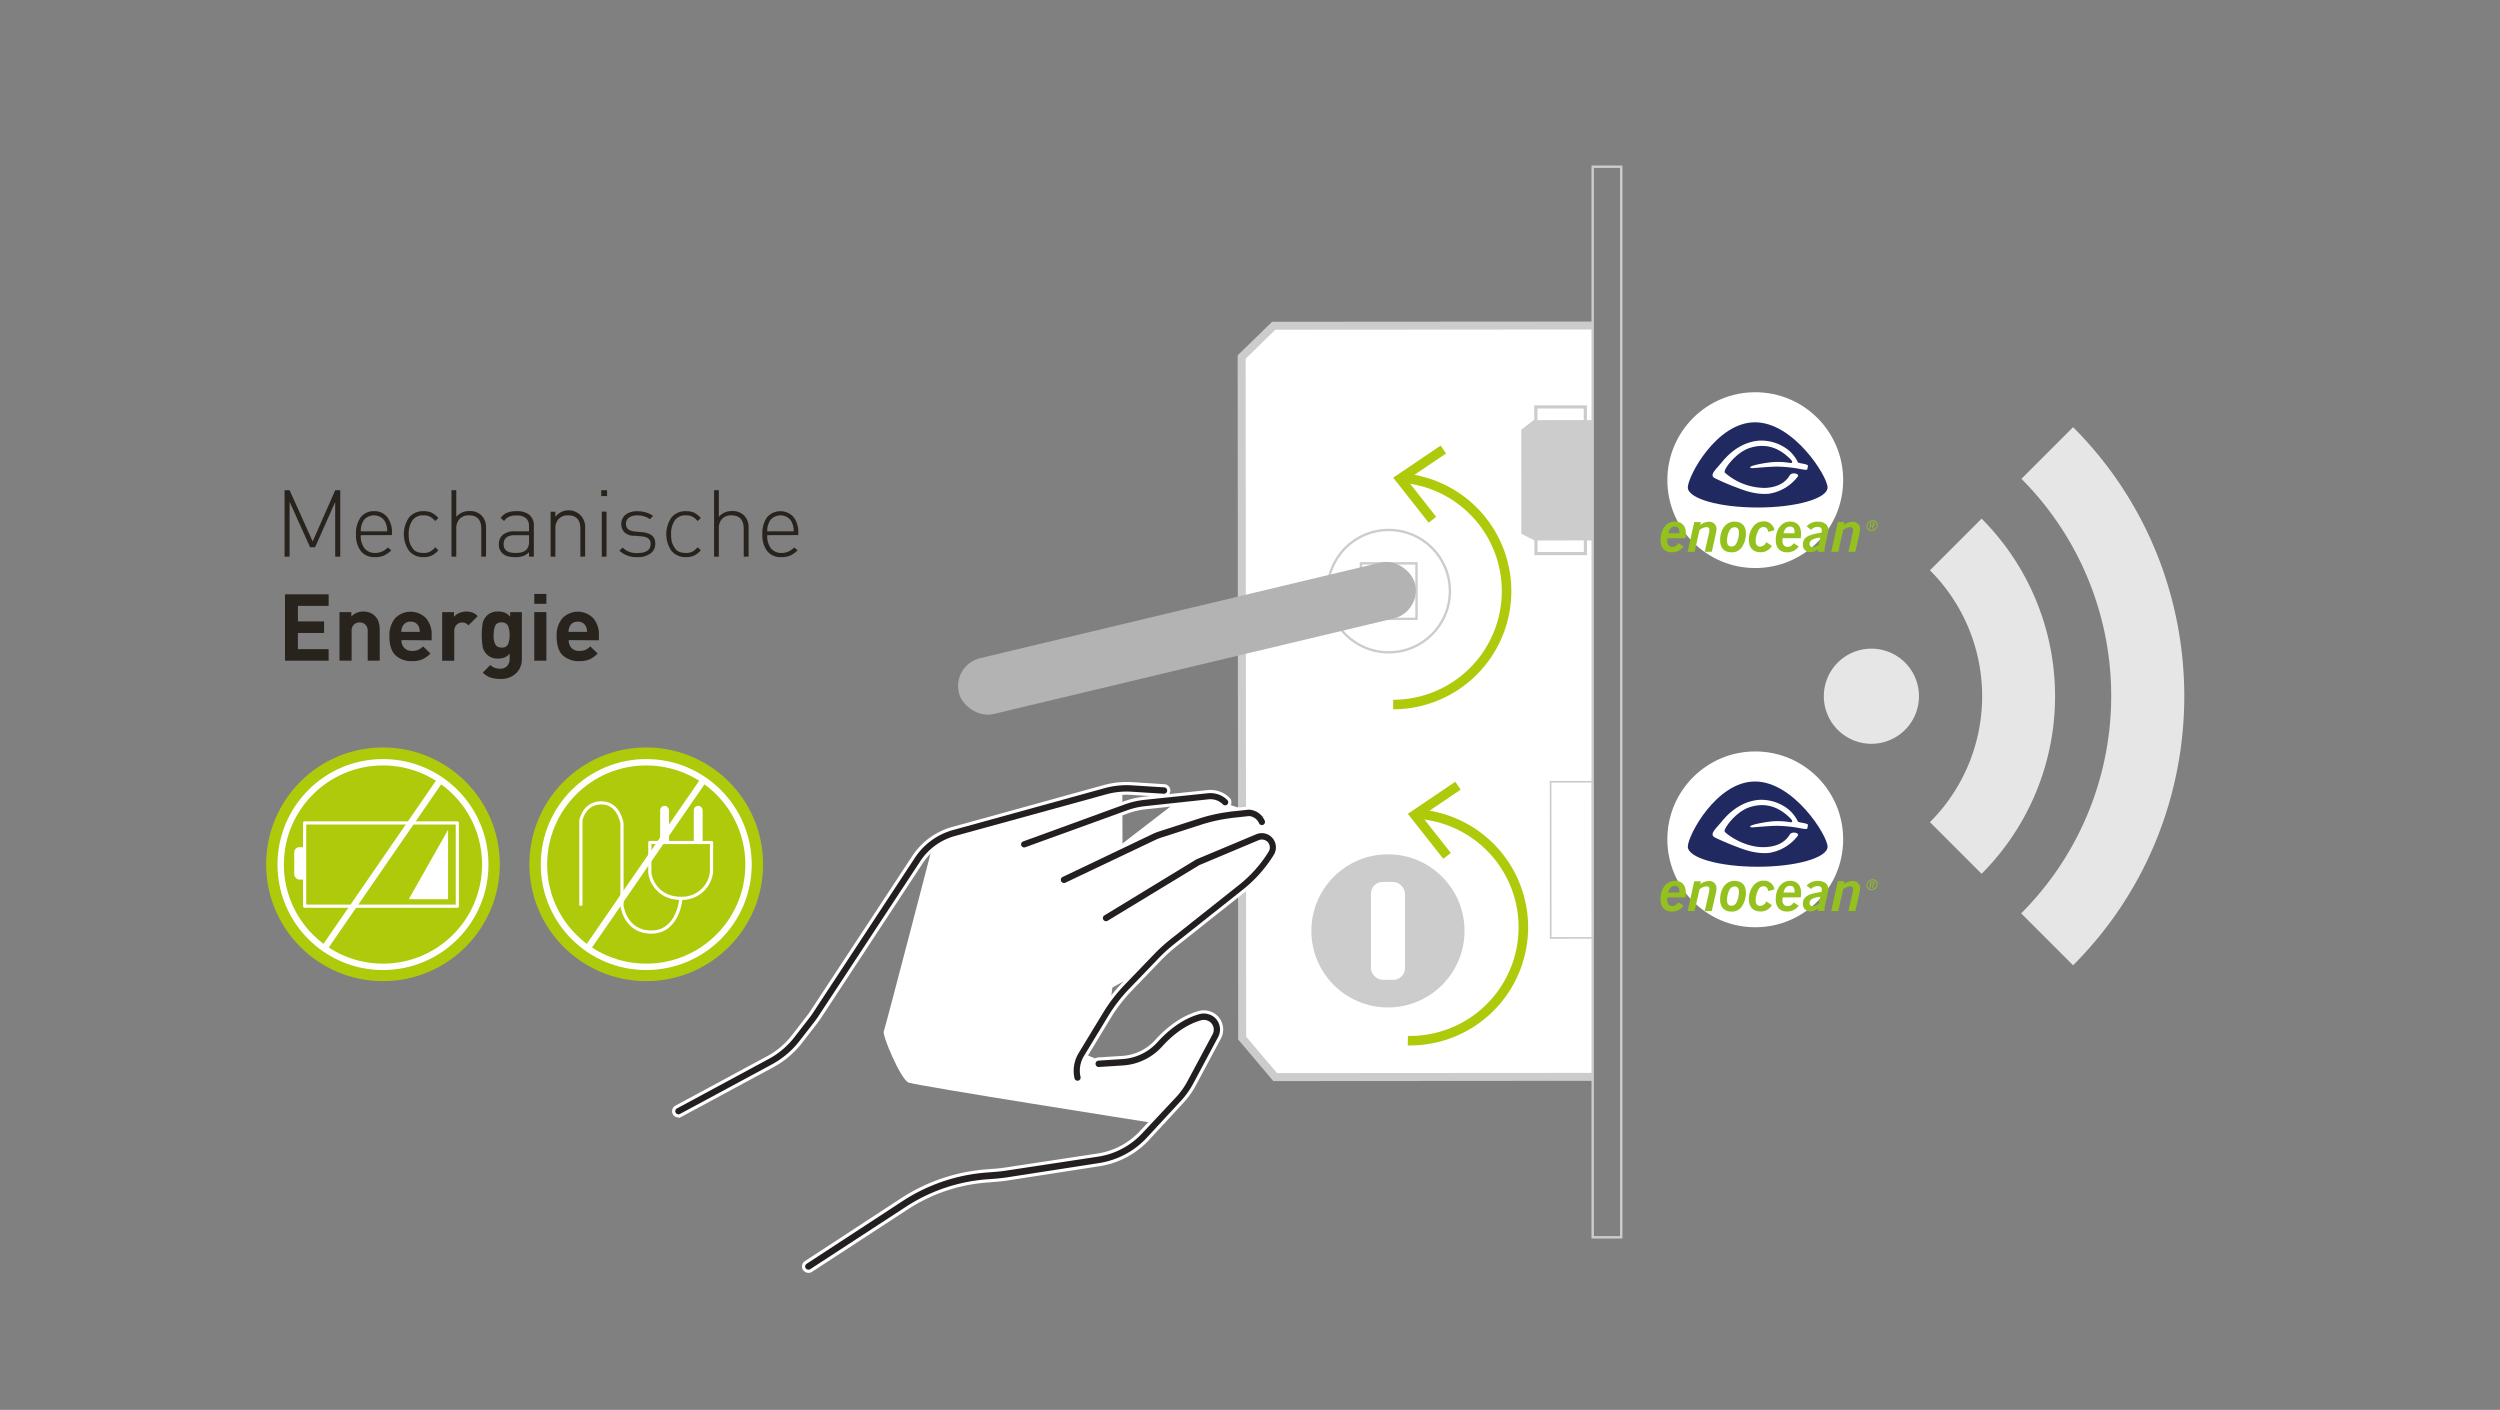 <svg xmlns="http://www.w3.org/2000/svg" viewBox="0 0 783.53 441.86"><rect x="0" y="0" width="783.53" height="441.86" fill="#808080" stroke="none"/><defs><style>.cls-1,.cls-3,.cls-5,.cls-7{fill:#fff;}.cls-1,.cls-2,.cls-3,.cls-4,.cls-5{stroke:#ccc;}.cls-1,.cls-14,.cls-16,.cls-18,.cls-2,.cls-20,.cls-3,.cls-4,.cls-5,.cls-8{stroke-miterlimit:10;}.cls-1{stroke-width:2.5px;}.cls-2,.cls-6{fill:#ccc;}.cls-2,.cls-3{stroke-width:1px;}.cls-16,.cls-18,.cls-4,.cls-8{fill:none;}.cls-4{stroke-width:0.75px;}.cls-5{stroke-width:0.53px;}.cls-14,.cls-8{stroke:#afca0b;}.cls-8{stroke-width:2.99px;}.cls-14,.cls-15,.cls-17,.cls-9{fill:#afca0b;}.cls-10{fill:#28231d;}.cls-11{fill:#95c11f;}.cls-12{fill:#202a60;}.cls-13{fill:#e6e6e6;}.cls-15,.cls-16,.cls-17,.cls-18,.cls-20{stroke:#fff;}.cls-15,.cls-17{stroke-linejoin:round;}.cls-17{stroke-linecap:round;}.cls-18{stroke-width:2px;}.cls-19{fill:#b3b3b3;}.cls-20{fill:#231f20;}</style></defs><g id="punkte"><polyline class="cls-1" points="499 102.02 399.21 102.09 389.15 111.89 389.31 325.34 399.65 337.57 499.17 337.5"></polyline><polygon class="cls-2" points="498.48 132.18 498.51 168.89 481.11 168.9 477.3 167 477.28 134.92 480.81 132.2 498.48 132.18"></polygon><rect class="cls-3" x="481.38" y="168.9" width="15.5" height="4.62" transform="translate(978.39 342.06) rotate(179.96)"></rect><rect class="cls-3" x="481.35" y="127.57" width="15.5" height="4.62" transform="translate(978.3 259.39) rotate(179.96)"></rect><circle class="cls-4" cx="435.24" cy="185.27" r="19.18"></circle><rect class="cls-4" x="426.53" y="176.57" width="17.4" height="17.4" transform="translate(870.61 370.22) rotate(179.96)"></rect><rect class="cls-5" x="485.97" y="245.03" width="13.18" height="48.94" transform="translate(985.33 538.64) rotate(179.96)"></rect><rect class="cls-4" x="499.17" y="52.25" width="8.94" height="335.54"></rect></g><g id="drehknopf"><circle class="cls-6" cx="435" cy="291.75" r="24"></circle><rect class="cls-7" x="429.67" y="276.42" width="10.67" height="30.67" rx="3.66" transform="translate(870.01 583.51) rotate(180)"></rect><path class="cls-8" d="M436.64,220.81a35.55,35.55,0,0,0,3.25-70.95"></path><polygon class="cls-9" points="451.52 139.65 453.2 142.13 440.98 150.38 450.12 161.97 447.76 163.82 436.64 149.71 451.52 139.65"></polygon><path class="cls-8" d="M441.23,326.16a35.55,35.55,0,0,0,3.24-71"></path><polygon class="cls-9" points="456.11 245 457.79 247.48 445.57 255.74 454.7 267.32 452.35 269.17 441.23 255.06 456.11 245"></polygon><path class="cls-10" d="M105.05,174.47V157.34l-6.3,14.18H97.19l-6.43-14.26v17.21H89.19V153.64h1.57L98,169.69l7.06-16.05h1.58v20.83Z"></path><path class="cls-10" d="M113.07,167.73a6.37,6.37,0,0,0,1.17,4.13,4.13,4.13,0,0,0,3.41,1.44,5.28,5.28,0,0,0,3.88-1.72l1.11.88a8,8,0,0,1-2.26,1.63,6.8,6.8,0,0,1-2.82.52,5.41,5.41,0,0,1-4.44-1.85,8.14,8.14,0,0,1-1.54-5.35,8.45,8.45,0,0,1,1.49-5.31,5,5,0,0,1,4.14-1.89,5,5,0,0,1,4.13,1.82,7.68,7.68,0,0,1,1.5,5v.67Zm7.79-3.85a3.66,3.66,0,0,0-1.44-1.73,4.17,4.17,0,0,0-4.41,0,3.39,3.39,0,0,0-1.36,1.54,9.32,9.32,0,0,0-.48,1.4,8.26,8.26,0,0,0-.1,1.44h8.28a7.43,7.43,0,0,0-.1-1.41A8,8,0,0,0,120.86,163.88Z"></path><path class="cls-10" d="M132.76,174.61a5.67,5.67,0,0,1-4.52-1.92,9.18,9.18,0,0,1,0-10.56,5.67,5.67,0,0,1,4.52-1.92,6,6,0,0,1,2.49.45,7.43,7.43,0,0,1,2.15,1.7l-1,.94a5.59,5.59,0,0,0-1.69-1.4,4.27,4.27,0,0,0-1.92-.38,4,4,0,0,0-3.57,1.63,7.37,7.37,0,0,0-1.13,4.26,10.66,10.66,0,0,0,.21,2.35,6.8,6.8,0,0,0,1.12,2.21c.61.89,1.73,1.33,3.37,1.33a4.27,4.27,0,0,0,1.92-.38,5.59,5.59,0,0,0,1.69-1.4l1,.94a6.89,6.89,0,0,1-2.15,1.69A6.05,6.05,0,0,1,132.76,174.61Z"></path><path class="cls-10" d="M150.84,174.47v-8.74q0-4.22-3.88-4.21a3.81,3.81,0,0,0-2.91,1.11,4.33,4.33,0,0,0-1.05,3.1v8.74h-1.49V153.64H143V162a5.2,5.2,0,0,1,4.14-1.83,5.08,5.08,0,0,1,3.8,1.41,5.26,5.26,0,0,1,1.39,3.85v9Z"></path><path class="cls-10" d="M165.8,174.47v-1.4a5,5,0,0,1-1.84,1.2,7.34,7.34,0,0,1-2.45.34,8.61,8.61,0,0,1-2.5-.29,4.11,4.11,0,0,1-1.81-1.18,3.52,3.52,0,0,1-.85-2.55,3.67,3.67,0,0,1,1.3-3,5.54,5.54,0,0,1,3.6-1.07h4.55V165a3.34,3.34,0,0,0-.93-2.58,4.4,4.4,0,0,0-3-.86,5.77,5.77,0,0,0-2.35.39A3.78,3.78,0,0,0,158,163.3l-1.08-.94a4.65,4.65,0,0,1,2-1.67,7.86,7.86,0,0,1,2.94-.48,6.07,6.07,0,0,1,4.09,1.18,4.29,4.29,0,0,1,1.36,3.43v9.65Zm0-6.74h-4.37q-3.59,0-3.59,2.83c0,1.83,1.23,2.74,3.67,2.74a8.72,8.72,0,0,0,2-.2,3.54,3.54,0,0,0,1.56-.92,3.67,3.67,0,0,0,.74-2.64Z"></path><path class="cls-10" d="M181.9,174.47v-8.74q0-4.22-3.88-4.21a3.81,3.81,0,0,0-2.91,1.11,4.33,4.33,0,0,0-1.05,3.1v8.74h-1.49V160.38h1.49V162a5.19,5.19,0,0,1,9.33,3.43v9Z"></path><path class="cls-10" d="M188.43,155.48v-1.84h1.84v1.84Zm.18,19V160.35h1.49v14.12Z"></path><path class="cls-10" d="M199.81,174.61a7.89,7.89,0,0,1-5.69-2l1-1a6,6,0,0,0,4.59,1.72q4.22,0,4.21-2.86c0-1.4-.89-2.18-2.67-2.36l-2.33-.2a4.48,4.48,0,0,1-3.14-1,3.83,3.83,0,0,1,.29-5.6,5.8,5.8,0,0,1,3.68-1.08,9.06,9.06,0,0,1,2.71.38,7,7,0,0,1,2.22,1.1l-1,1a6.54,6.54,0,0,0-3.92-1.17,4.31,4.31,0,0,0-2.65.7,2.35,2.35,0,0,0-.93,2c0,1.39.95,2.18,2.85,2.35l2.27.21a5.84,5.84,0,0,1,3,1,3.16,3.16,0,0,1,1.06,2.7,3.59,3.59,0,0,1-1.53,3A6.71,6.71,0,0,1,199.81,174.61Z"></path><path class="cls-10" d="M215,174.61a5.68,5.68,0,0,1-4.52-1.92,9.23,9.23,0,0,1,0-10.56,5.68,5.68,0,0,1,4.52-1.92,6,6,0,0,1,2.5.45,7.41,7.41,0,0,1,2.14,1.7l-1,.94a5.71,5.71,0,0,0-1.69-1.4,4.34,4.34,0,0,0-1.93-.38,4,4,0,0,0-3.57,1.63,7.37,7.37,0,0,0-1.12,4.26,11.41,11.41,0,0,0,.2,2.35,7,7,0,0,0,1.12,2.21c.62.89,1.74,1.33,3.37,1.33a4.34,4.34,0,0,0,1.93-.38,5.71,5.71,0,0,0,1.69-1.4l1,.94a6.86,6.86,0,0,1-2.14,1.69A6.07,6.07,0,0,1,215,174.61Z"></path><path class="cls-10" d="M233.09,174.47v-8.74c0-2.81-1.3-4.21-3.88-4.21a3.82,3.82,0,0,0-2.92,1.11,4.33,4.33,0,0,0-1,3.1v8.74h-1.49V153.64h1.49V162a5.2,5.2,0,0,1,4.14-1.83,5.1,5.1,0,0,1,3.81,1.41,5.29,5.29,0,0,1,1.38,3.85v9Z"></path><path class="cls-10" d="M240.46,167.73a6.37,6.37,0,0,0,1.17,4.13A4.14,4.14,0,0,0,245,173.3a5.28,5.28,0,0,0,3.88-1.72l1.11.88a8,8,0,0,1-2.26,1.63,6.78,6.78,0,0,1-2.81.52,5.42,5.42,0,0,1-4.45-1.85,8.2,8.2,0,0,1-1.53-5.35,8.45,8.45,0,0,1,1.48-5.31,5.54,5.54,0,0,1,8.27-.07,7.68,7.68,0,0,1,1.5,5v.67Zm7.79-3.85a3.66,3.66,0,0,0-1.44-1.73,4.17,4.17,0,0,0-4.41,0,3.31,3.31,0,0,0-1.35,1.54,7.47,7.47,0,0,0-.48,1.4,7.21,7.21,0,0,0-.11,1.44h8.29a7.29,7.29,0,0,0-.11-1.41A7.07,7.07,0,0,0,248.25,163.88Z"></path><path class="cls-10" d="M89.32,207.07v-20.8H103v3.62H93.37v4.87h8.2v3.62h-8.2v5.07H103v3.62Z"></path><path class="cls-10" d="M115.24,207.07v-9.21a2.73,2.73,0,0,0-.73-2.11,2.49,2.49,0,0,0-1.77-.67,2.59,2.59,0,0,0-1.81.66,2.71,2.71,0,0,0-.73,2.12v9.21h-3.79V191.84h3.7v1.4a5,5,0,0,1,3.79-1.57,5.51,5.51,0,0,1,2,.35,4.69,4.69,0,0,1,1.66,1.09,4.54,4.54,0,0,1,1.1,1.82,7.79,7.79,0,0,1,.35,2.41v9.73Z"></path><path class="cls-10" d="M125.83,200.62a3.41,3.41,0,0,0,.88,2.45,3.2,3.2,0,0,0,2.45.93,4.79,4.79,0,0,0,1.91-.32,5.19,5.19,0,0,0,1.53-1.1l2.3,2.24a8.36,8.36,0,0,1-2.52,1.82,8,8,0,0,1-3.25.57,7.31,7.31,0,0,1-5.08-1.75c-1.3-1.16-2-3.18-2-6a8.34,8.34,0,0,1,1.81-5.71,6.75,6.75,0,0,1,9.66,0,7.7,7.7,0,0,1,1.77,5.24v1.69Zm5.43-4.23a2.66,2.66,0,0,0-1-1.15,2.81,2.81,0,0,0-1.57-.42,2.84,2.84,0,0,0-1.58.42,2.61,2.61,0,0,0-1,1.21,3.91,3.91,0,0,0-.34,1.58h5.78A4.36,4.36,0,0,0,131.26,196.39Z"></path><path class="cls-10" d="M146.83,196a3.43,3.43,0,0,0-.9-.68,2.47,2.47,0,0,0-1.11-.22,2.36,2.36,0,0,0-1.72.72,2.77,2.77,0,0,0-.73,2.09v9.18h-3.79V191.84h3.7v1.46a4.37,4.37,0,0,1,1.6-1.15,5.28,5.28,0,0,1,2.22-.48,5.35,5.35,0,0,1,2,.32,4.7,4.7,0,0,1,1.62,1.11Z"></path><path class="cls-10" d="M156.83,212.78a9.86,9.86,0,0,1-3.09-.42,6.48,6.48,0,0,1-2.42-1.56l2.36-2.39a4.09,4.09,0,0,0,3,1.16,2.84,2.84,0,0,0,2.32-.9,3.43,3.43,0,0,0,.74-2.24v-1.55a4.54,4.54,0,0,1-1.59,1.17,5.42,5.42,0,0,1-2,.35,4.67,4.67,0,0,1-3.44-1.17,4.94,4.94,0,0,1-1.44-2.49,24.59,24.59,0,0,1,0-7.4,5,5,0,0,1,1.44-2.51,4.75,4.75,0,0,1,3.47-1.16,5.26,5.26,0,0,1,2.07.36,4.81,4.81,0,0,1,1.64,1.24v-1.43h3.67v14.64a6.06,6.06,0,0,1-1.82,4.54A6.71,6.71,0,0,1,156.83,212.78Zm.38-17.7a2,2,0,0,0-2,1,7.12,7.12,0,0,0-.48,2.91,5.47,5.47,0,0,0,.63,3.19,2.24,2.24,0,0,0,1.85.77,2,2,0,0,0,2-1,7,7,0,0,0,.5-2.91,6.88,6.88,0,0,0-.5-2.89A2,2,0,0,0,157.21,195.08Z"></path><path class="cls-10" d="M167.45,189.25v-3.1h3.79v3.1Zm0,17.82V191.84h3.79v15.23Z"></path><path class="cls-10" d="M178.24,200.62a3.45,3.45,0,0,0,.87,2.45,3.21,3.21,0,0,0,2.45.93,4.81,4.81,0,0,0,1.92-.32,5.19,5.19,0,0,0,1.53-1.1l2.3,2.24a8.49,8.49,0,0,1-2.52,1.82,8,8,0,0,1-3.25.57,7.3,7.3,0,0,1-5.08-1.75c-1.3-1.16-2-3.18-2-6a8.34,8.34,0,0,1,1.81-5.71,6.75,6.75,0,0,1,9.66,0,7.7,7.7,0,0,1,1.77,5.24v1.69Zm5.42-4.23a2.57,2.57,0,0,0-1-1.15,3.16,3.16,0,0,0-3.15,0,2.61,2.61,0,0,0-1,1.21,3.91,3.91,0,0,0-.34,1.58H184A4.18,4.18,0,0,0,183.66,196.39Z"></path><circle class="cls-7" cx="550.12" cy="150.48" r="27.55"></circle><path class="cls-11" d="M526.33,167.14a4.38,4.38,0,0,0,0-.47c0-1.1-.49-1.63-1.47-1.63s-1.69.72-2,2.1Zm1.31,4.13A4.34,4.34,0,0,1,524,173.1c-2.26,0-3.56-1.38-3.56-3.82,0-3.52,1.93-5.81,4.5-5.81,2.14,0,3.43,1.34,3.43,3.69,0,.4,0,.89-.08,1.51h-5.66a2.74,2.74,0,0,0-.11.72c0,1.31.57,2,1.65,2a2.15,2.15,0,0,0,1.87-1.15Z"></path><path class="cls-11" d="M531,163.62h2.08l-.22.91a4.71,4.71,0,0,1,2.7-1,2.24,2.24,0,0,1,2.41,2.38,7.65,7.65,0,0,1-.19,1.33l-1.29,5.71h-2.2l1.29-5.73a5.69,5.69,0,0,0,.17-1.16c0-.58-.3-.85-.93-.85a3.82,3.82,0,0,0-2.17.93l-1.54,6.81h-2.19Z"></path><path class="cls-11" d="M542.14,166.1a6.93,6.93,0,0,0-.87,3.35c0,1.25.43,1.82,1.4,1.82a1.65,1.65,0,0,0,1.55-1,7.84,7.84,0,0,0,.78-3.33c0-1.13-.48-1.7-1.4-1.7a1.78,1.78,0,0,0-1.46.89m1.44-2.65c2.29,0,3.61,1.34,3.61,3.71a7.64,7.64,0,0,1-1.36,4.43,3.7,3.7,0,0,1-3.12,1.49c-2.29,0-3.6-1.34-3.6-3.76,0-3.47,1.84-5.87,4.47-5.87"></path><path class="cls-11" d="M555.33,171.08a4,4,0,0,1-3.52,2c-2.38,0-3.69-1.42-3.69-3.92a6.59,6.59,0,0,1,1.7-4.52,4,4,0,0,1,2.9-1.23,3.26,3.26,0,0,1,3.41,2.76l-1.93.53c-.19-1-.65-1.53-1.52-1.53a1.79,1.79,0,0,0-1.57,1.06,7.43,7.43,0,0,0-.87,3.31c0,1.12.53,1.78,1.34,1.78a2.2,2.2,0,0,0,2-1.4Z"></path><path class="cls-11" d="M562.43,167.14a4.38,4.38,0,0,0,0-.47c0-1.1-.49-1.63-1.46-1.63s-1.7.72-2,2.1Zm1.31,4.13a4.32,4.32,0,0,1-3.64,1.83c-2.27,0-3.56-1.38-3.56-3.82,0-3.52,1.93-5.81,4.49-5.81,2.14,0,3.43,1.34,3.43,3.69,0,.4,0,.89-.08,1.51h-5.64a3.23,3.23,0,0,0-.11.72c0,1.31.58,2,1.66,2a2.15,2.15,0,0,0,1.86-1.15Z"></path><path class="cls-11" d="M570.49,168.48c-2.27.29-3.33.8-3.33,2a.89.89,0,0,0,1,1,3.27,3.27,0,0,0,1.89-.85Zm-.66,3.73a5,5,0,0,1-2.52.87,2.28,2.28,0,0,1-2.27-2.4c0-2.29,1.82-3.18,5.81-3.71a4.52,4.52,0,0,0,.12-.78c0-.68-.44-1.06-1.29-1.06a2.64,2.64,0,0,0-2.06.93l-1.4-1.08a4.6,4.6,0,0,1,3.52-1.49c2,0,3.29,1,3.29,2.57a5.3,5.3,0,0,1-.17,1.16l-.76,3.42a10.74,10.74,0,0,0-.3,2.16v.13h-2v-.72Z"></path><path class="cls-11" d="M576,163.62h2.08l-.22.91a4.71,4.71,0,0,1,2.7-1,2.24,2.24,0,0,1,2.41,2.38,7.65,7.65,0,0,1-.19,1.33l-1.29,5.71H579.3l1.3-5.73a5.69,5.69,0,0,0,.17-1.16c0-.58-.3-.85-.94-.85a3.82,3.82,0,0,0-2.16.93l-1.55,6.81h-2.2Z"></path><path class="cls-11" d="M586.32,164.7h.34c.43,0,.53-.15.55-.36s-.12-.36-.4-.36h-.4Zm.57-.95c.6,0,.68.34.64.59a.6.6,0,0,1-.55.53l.32,1H587l-.3-1h-.42l-.11,1h-.25l.25-2.14Zm1.28,1a1.24,1.24,0,0,0-1.28-1.44,1.68,1.68,0,0,0-1.63,1.44,1.24,1.24,0,0,0,1.27,1.44,1.66,1.66,0,0,0,1.64-1.44m-3.16,0a2,2,0,0,1,1.93-1.72,1.48,1.48,0,0,1,1.5,1.72,2,2,0,0,1-1.93,1.71,1.5,1.5,0,0,1-1.5-1.71"></path><path class="cls-12" d="M572.78,152.77c0,3.47-9.81,6.29-21.9,6.29s-21.9-2.82-21.9-6.29,8.95-20.42,21.06-20.42,22.74,16.94,22.74,20.42"></path><path class="cls-7" d="M566.63,145.92c0-.23-.82-.42-1.23-.53a15.34,15.34,0,0,1-1.88-.42,11.48,11.48,0,0,0-3.22-4.08,13.74,13.74,0,0,0-8.93-2.79c-4.45.34-8.42,2.75-11.6,6.61-1.92,2.35-4.09,4.11-2.45,5.09a70.84,70.84,0,0,0,6.65,2.88c2.1.79,6,2.46,10.41,2.06a14,14,0,0,0,9.1-5.43c.53-.87-1.87-1.44-2.55-.34-.95,1.61-3,3.75-7.74,3.95a19.07,19.07,0,0,1-12.61-4.8c-.66-.74,3.39-6.27,7.7-7.69s8.75-.76,13,3.62c.36.39.79,1.11-.13,1.06a23.48,23.48,0,0,0-5.95-.25c-3.84.44-8.16,1.44-6.21,1.86.29.07,4.77-.44,7.84-.48a42.83,42.83,0,0,1,6.87.65c.47.09,2.56.53,2.67.26a3.5,3.5,0,0,0,.25-1.23"></path><circle class="cls-7" cx="550.12" cy="263.06" r="27.55"></circle><path class="cls-11" d="M526.33,279.72a4.3,4.3,0,0,0,0-.46c0-1.1-.49-1.63-1.47-1.63s-1.69.72-2,2.09Zm1.31,4.14a4.36,4.36,0,0,1-3.65,1.82c-2.26,0-3.56-1.38-3.56-3.81,0-3.52,1.93-5.81,4.5-5.81,2.14,0,3.43,1.33,3.43,3.69,0,.4,0,.89-.08,1.5h-5.66a2.87,2.87,0,0,0-.11.72c0,1.32.57,2,1.65,2A2.16,2.16,0,0,0,526,282.8Z"></path><path class="cls-11" d="M531,276.2h2.08l-.22.92a4.71,4.71,0,0,1,2.7-1,2.23,2.23,0,0,1,2.41,2.37,7.73,7.73,0,0,1-.19,1.34l-1.29,5.7h-2.2l1.29-5.72a5.77,5.77,0,0,0,.17-1.17c0-.57-.3-.85-.93-.85a3.77,3.77,0,0,0-2.17.94l-1.54,6.8h-2.19Z"></path><path class="cls-11" d="M542.14,278.69a6.89,6.89,0,0,0-.87,3.34c0,1.26.43,1.83,1.4,1.83a1.66,1.66,0,0,0,1.55-1,7.8,7.8,0,0,0,.78-3.33c0-1.12-.48-1.7-1.4-1.7a1.79,1.79,0,0,0-1.46.9m1.44-2.65c2.29,0,3.61,1.33,3.61,3.71a7.68,7.68,0,0,1-1.36,4.43,3.72,3.72,0,0,1-3.12,1.48c-2.29,0-3.6-1.34-3.6-3.75,0-3.48,1.84-5.87,4.47-5.87"></path><path class="cls-11" d="M555.33,283.67a4,4,0,0,1-3.52,2c-2.38,0-3.69-1.42-3.69-3.92a6.59,6.59,0,0,1,1.7-4.52,4,4,0,0,1,2.9-1.22,3.25,3.25,0,0,1,3.41,2.75l-1.93.53c-.19-1-.65-1.53-1.52-1.53a1.79,1.79,0,0,0-1.57,1.06,7.43,7.43,0,0,0-.87,3.31c0,1.13.53,1.78,1.34,1.78a2.18,2.18,0,0,0,2-1.4Z"></path><path class="cls-11" d="M562.43,279.72a4.3,4.3,0,0,0,0-.46c0-1.1-.49-1.63-1.46-1.63s-1.7.72-2,2.09Zm1.31,4.14a4.34,4.34,0,0,1-3.64,1.82c-2.27,0-3.56-1.38-3.56-3.81,0-3.52,1.93-5.81,4.49-5.81,2.14,0,3.43,1.33,3.43,3.69,0,.4,0,.89-.08,1.5h-5.64a3.41,3.41,0,0,0-.11.72c0,1.32.58,2,1.66,2a2.16,2.16,0,0,0,1.86-1.14Z"></path><path class="cls-11" d="M570.49,281.06c-2.27.3-3.33.81-3.33,1.95a.89.89,0,0,0,1,1,3.34,3.34,0,0,0,1.89-.85Zm-.66,3.73a5,5,0,0,1-2.52.87,2.28,2.28,0,0,1-2.27-2.4c0-2.29,1.82-3.18,5.81-3.71a4.38,4.38,0,0,0,.12-.78c0-.68-.44-1.06-1.29-1.06a2.67,2.67,0,0,0-2.06.93l-1.4-1.08a4.63,4.63,0,0,1,3.52-1.48c2,0,3.29,1,3.29,2.56a5.46,5.46,0,0,1-.17,1.17l-.76,3.41a10.83,10.83,0,0,0-.3,2.16v.13h-2v-.72Z"></path><path class="cls-11" d="M576,276.2h2.08l-.22.92a4.71,4.71,0,0,1,2.7-1,2.23,2.23,0,0,1,2.41,2.37,7.73,7.73,0,0,1-.19,1.34l-1.29,5.7H579.3l1.3-5.72a5.77,5.77,0,0,0,.17-1.17c0-.57-.3-.85-.94-.85a3.78,3.78,0,0,0-2.16.94l-1.55,6.8h-2.2Z"></path><path class="cls-11" d="M586.32,277.29h.34c.43,0,.53-.15.55-.36s-.12-.36-.4-.36h-.4Zm.57-1c.6,0,.68.34.64.6a.62.62,0,0,1-.55.53l.32,1H587l-.3-.95h-.42l-.11,1h-.25l.25-2.14Zm1.28,1a1.25,1.25,0,0,0-1.28-1.44,1.69,1.69,0,0,0-1.63,1.44,1.23,1.23,0,0,0,1.27,1.44,1.65,1.65,0,0,0,1.64-1.44m-3.16,0a2,2,0,0,1,1.93-1.72,1.49,1.49,0,0,1,1.5,1.72,2,2,0,0,1-1.93,1.72,1.51,1.51,0,0,1-1.5-1.72"></path><path class="cls-12" d="M572.78,265.35c0,3.48-9.81,6.3-21.9,6.3s-21.9-2.82-21.9-6.3,8.95-20.42,21.06-20.42,22.74,16.94,22.74,20.42"></path><path class="cls-7" d="M566.63,258.5c0-.23-.82-.42-1.23-.53a12.33,12.33,0,0,1-1.88-.42,11.49,11.49,0,0,0-3.22-4.07,13.8,13.8,0,0,0-8.93-2.8c-4.45.34-8.42,2.76-11.6,6.61-1.92,2.36-4.09,4.12-2.45,5.09.78.49,4.68,2.14,6.65,2.89s6,2.45,10.41,2.05a14,14,0,0,0,9.1-5.43c.53-.86-1.87-1.44-2.55-.33-.95,1.61-3,3.75-7.74,3.94-6.29.25-11.74-3.82-12.61-4.79-.66-.74,3.39-6.28,7.7-7.7s8.75-.76,13,3.63c.36.38.79,1.1-.13,1.06a22.83,22.83,0,0,0-5.95-.26c-3.84.45-8.16,1.44-6.21,1.87.29.06,4.77-.45,7.84-.49a41.21,41.21,0,0,1,6.87.66c.47.08,2.56.53,2.67.25a3.45,3.45,0,0,0,.25-1.23"></path><path class="cls-13" d="M649.73,302.53c46.47-46.46,46.47-122.19,0-168.65l-16.19,16.19a96.37,96.37,0,0,1-.08,136.19Zm-28.67-28.67a78.78,78.78,0,0,0,0-111.31l-16.19,16.19a55.78,55.78,0,0,1,0,78.93Zm-24-45.11a14.91,14.91,0,1,0-21.08,0,14.91,14.91,0,0,0,21.08,0"></path></g><g id="Batterie"><circle class="cls-14" cx="120.03" cy="270.88" r="36.12"></circle><circle class="cls-14" cx="202.54" cy="270.88" r="36.12"></circle><rect class="cls-7" x="92.22" y="265.52" width="9.06" height="10.15" rx="1.62"></rect><rect class="cls-15" x="95.48" y="257.91" width="47.85" height="26.1"></rect><polygon class="cls-7" points="128.11 281.83 140.43 281.83 140.43 260.08 128.11 281.83"></polygon><rect class="cls-7" x="206.9" y="252.56" width="2.78" height="13.89" rx="1.39"></rect><rect class="cls-7" x="217.44" y="252.56" width="2.78" height="13.89" rx="1.39"></rect><path class="cls-16" d="M213.36,282s-.92,10.12-9.21,10.12-9.21-8.28-9.21-8.28V258.07s-.92-6.45-6.44-6.45-6.45,5.53-6.45,5.53v26.7"></path><path class="cls-17" d="M223,273.26a9.26,9.26,0,0,1-9.67,8.28c-7.28,0-9.67-6-9.67-8.28v-9.21H223Z"></path><circle class="cls-18" cx="202.54" cy="270.96" r="32.06"></circle><circle class="cls-18" cx="120.03" cy="270.96" r="32.06"></circle><line class="cls-18" x1="102.03" y1="296.64" x2="138.02" y2="244.42"></line><line class="cls-18" x1="184.55" y1="296.64" x2="220.54" y2="244.42"></line></g><g id="hand"><rect class="cls-19" x="298.5" y="191.09" width="147" height="18" rx="9" transform="translate(780.31 308.27) rotate(166.57)"></rect><polygon class="cls-7" points="341 313.64 357.54 304.66 391.73 274.88 397.4 266.58 395.22 261.4 393.55 254.99 382.52 251.24 370.34 250.07 337.13 275.66 320.98 292.6 322.16 300.23 341 313.64"></polygon><path class="cls-7" d="M361.14,351.9l13.14-14.66,6.22-15.93-5-3.3-18.21,14.45-12.51-.1-7.35-3,10.68-15.66s2.88-24.57,3.38-25.8.25-41.13.25-41.13l-58.67,15.29s-15.59,60-16.09,61.22,5.3,15,7.75,16S361.14,351.9,361.14,351.9Z"></path><path class="cls-20" d="M212.06,349.62a1.4,1.4,0,0,1-.74-.66,1.48,1.48,0,0,1,.6-2l28.75-15.5a24.9,24.9,0,0,0,7.93-6.72l4.58-5.91c.4-.51.78-1,1.14-1.58l32-48.68a21.52,21.52,0,0,1,12.26-8.92l47.47-13.11a26.7,26.7,0,0,1,8.72-.91l10.13.64a1.48,1.48,0,0,1-.19,3l-10.13-.64a23.51,23.51,0,0,0-7.74.81L299.41,262.5a18.56,18.56,0,0,0-10.57,7.69l-32,48.68c-.4.6-.83,1.2-1.27,1.77l-4.59,5.91a27.91,27.91,0,0,1-8.87,7.51l-28.75,15.5A1.44,1.44,0,0,1,212.06,349.62Z"></path><path class="cls-20" d="M320.45,266a1.46,1.46,0,0,1-.84-.86,1.48,1.48,0,0,1,.89-1.9l31.83-11.6a27,27,0,0,1,6.33-1.46l19.9-2.07a8.12,8.12,0,0,1,3.84.55l0,0a7.79,7.79,0,0,1,2.77,1.9,1.48,1.48,0,0,1-2.15,2,5,5,0,0,0-1.74-1.2h0a5.1,5.1,0,0,0-2.41-.35L359,253.15a23.73,23.73,0,0,0-5.63,1.3L321.51,266A1.43,1.43,0,0,1,320.45,266Z"></path><path class="cls-20" d="M332.91,277.13a1.46,1.46,0,0,1-.78-.73,1.48,1.48,0,0,1,.7-2L360.89,261a18.33,18.33,0,0,1,2.26-.9l12.38-4a52.89,52.89,0,0,1,8.51-2l1.75-.26h.06l5.43-.58h.25a6.25,6.25,0,0,1,4.6,2.48l0,.05a6.21,6.21,0,0,1,.69,1.17,1.48,1.48,0,1,1-2.7,1.21,3.76,3.76,0,0,0-.36-.61l0,0a3.2,3.2,0,0,0-2.29-1.29l-5.26.57-1.72.25a50.39,50.39,0,0,0-8,1.9l-12.39,4a16.15,16.15,0,0,0-1.89.75L334.11,277.1A1.44,1.44,0,0,1,332.91,277.13Z"></path><path class="cls-20" d="M337.16,339.1a1.46,1.46,0,0,1-.88-1v0a11.28,11.28,0,0,1,1.38-8.36l7.58-12.49a51.72,51.72,0,0,1,6.93-9l9.26-9.62a51.37,51.37,0,0,1,5.13-4.65l21.43-17a40.05,40.05,0,0,0,9.14-10.24l.06-.1a2,2,0,0,0-.51-2.64l-.05,0a2,2,0,0,0-1.93-.23l-18.58,7.81L347.41,289a1.48,1.48,0,1,1-1.54-2.53l28.79-17.54.2-.1L393.54,261a5,5,0,0,1,4.84.57l0,0a5,5,0,0,1,1.28,6.6l-.06.09a42.79,42.79,0,0,1-9.82,11l-21.43,17a49,49,0,0,0-4.84,4.39l-9.25,9.61a49,49,0,0,0-6.54,8.49l-7.58,12.49a8.34,8.34,0,0,0-1,6.17v0a1.48,1.48,0,0,1-2,1.7Z"></path><path class="cls-20" d="M252.76,398.29a1.58,1.58,0,0,1-.68-.56,1.49,1.49,0,0,1,.44-2.05L282.63,376a56.4,56.4,0,0,1,26.35-9l2.59-.2c1.35-.1,2.72-.26,4.06-.47L344.17,362a23.24,23.24,0,0,0,13.37-7.07l10.66-11.37a23.45,23.45,0,0,0,3.5-4.89l7.91-14.77a2.55,2.55,0,0,0-1.29-3.56l-.05,0a2.59,2.59,0,0,0-1.65-.1c-5.19,1.43-9.39,5.17-12,8.06a18.64,18.64,0,0,1-12.72,6.13l-7.45.48a1.48,1.48,0,0,1-.19-3l7.45-.48a15.66,15.66,0,0,0,10.71-5.16c2.87-3.18,7.53-7.31,13.41-8.93a5.54,5.54,0,0,1,3.55.22l.05,0a5.5,5.5,0,0,1,2.78,7.7l-7.9,14.77a26,26,0,0,1-4,5.51L359.71,357a26.27,26.27,0,0,1-15.09,8l-28.53,4.43c-1.42.22-2.86.39-4.3.5l-2.59.2a53.26,53.26,0,0,0-24.95,8.48l-30.11,19.63A1.48,1.48,0,0,1,252.76,398.29Z"></path></g></svg>